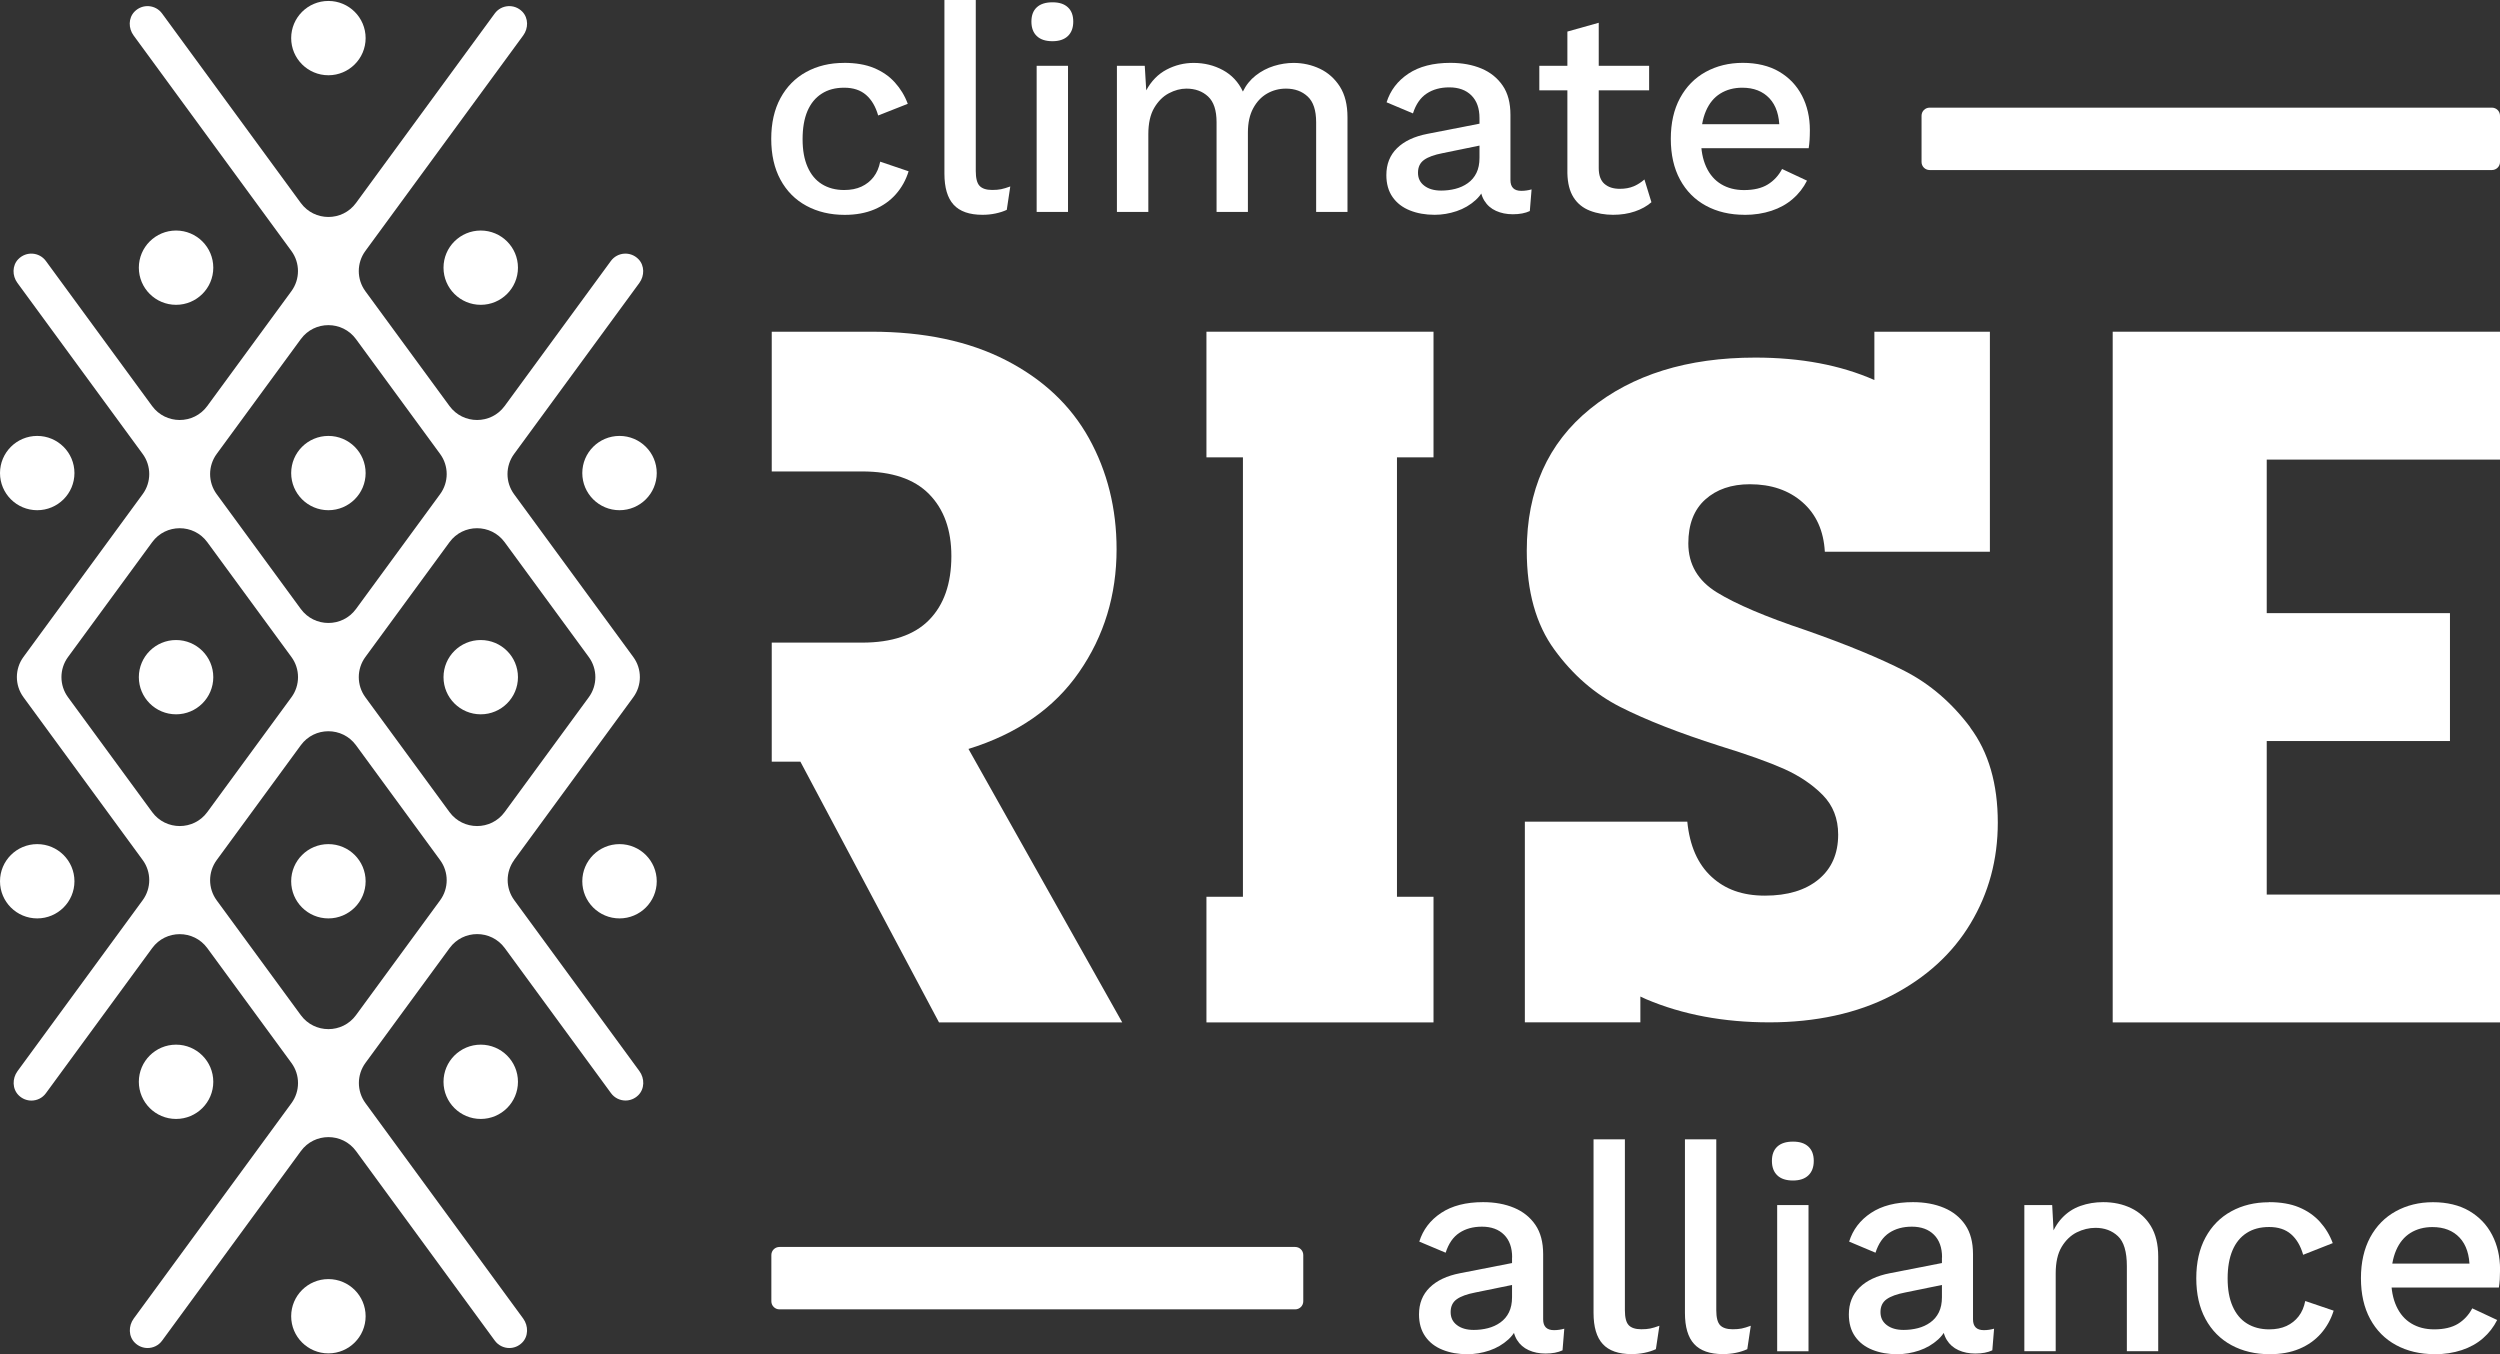 <svg width="168" height="91" viewBox="0 0 168 91" fill="none" xmlns="http://www.w3.org/2000/svg">
<rect x="0" y="0" width="168" height="91" fill="#333333" stroke="none"/>
<g clip-path="url(#clip0_354_709)">
<path d="M34.545 57.796L42.558 46.854C43.146 46.051 43.146 44.956 42.558 44.153L34.545 33.21C33.957 32.407 33.957 31.313 34.545 30.51L42.964 19.014C43.317 18.533 43.321 17.851 42.907 17.419C42.368 16.863 41.488 16.942 41.051 17.537L33.911 27.286C32.996 28.536 31.125 28.536 30.207 27.286L24.551 19.567C23.963 18.764 23.963 17.669 24.551 16.866L35.16 2.382C35.513 1.901 35.517 1.219 35.103 0.787C34.564 0.231 33.684 0.31 33.247 0.905L23.921 13.643C23.006 14.893 21.135 14.893 20.216 13.643L10.89 0.905C10.454 0.31 9.573 0.231 9.034 0.787C8.62 1.219 8.624 1.901 8.977 2.382L19.582 16.866C20.171 17.669 20.171 18.764 19.582 19.567L13.927 27.286C13.012 28.536 11.14 28.536 10.222 27.286L3.082 17.537C2.646 16.942 1.765 16.863 1.226 17.419C0.812 17.847 0.816 18.533 1.169 19.01L9.588 30.506C10.176 31.309 10.176 32.404 9.588 33.206L1.575 44.149C0.987 44.952 0.987 46.047 1.575 46.85L9.588 57.793C10.176 58.596 10.176 59.69 9.588 60.493L1.177 71.981C0.816 72.474 0.82 73.178 1.256 73.606C1.499 73.845 1.807 73.959 2.11 73.959C2.482 73.959 2.851 73.788 3.086 73.462L10.226 63.713C11.14 62.463 13.012 62.463 13.93 63.713L19.586 71.432C20.174 72.235 20.174 73.33 19.586 74.133L8.985 88.609C8.624 89.102 8.628 89.806 9.064 90.234C9.307 90.473 9.615 90.587 9.918 90.587C10.29 90.587 10.659 90.416 10.894 90.091L20.22 77.352C21.135 76.102 23.006 76.102 23.925 77.352L33.251 90.091C33.486 90.412 33.854 90.587 34.226 90.587C34.53 90.587 34.837 90.473 35.08 90.234C35.517 89.806 35.517 89.102 35.16 88.609L24.558 74.129C23.97 73.326 23.97 72.231 24.558 71.428L30.214 63.709C31.129 62.459 33 62.459 33.919 63.709L41.059 73.459C41.294 73.781 41.662 73.955 42.034 73.955C42.338 73.955 42.645 73.841 42.888 73.603C43.325 73.174 43.328 72.47 42.968 71.978L34.556 60.489C33.968 59.686 33.968 58.592 34.556 57.789L34.545 57.796ZM39.567 46.854L33.911 54.573C32.996 55.823 31.125 55.823 30.207 54.573L24.551 46.854C23.963 46.051 23.963 44.956 24.551 44.153L30.207 36.434C31.121 35.184 32.993 35.184 33.911 36.434L39.567 44.153C40.155 44.956 40.155 46.051 39.567 46.854ZM23.921 22.787L29.576 30.506C30.165 31.309 30.165 32.404 29.576 33.206L23.921 40.926C23.006 42.176 21.135 42.176 20.216 40.926L14.56 33.206C13.972 32.404 13.972 31.309 14.56 30.506L20.216 22.787C21.131 21.537 23.002 21.537 23.921 22.787ZM4.57 44.153L10.226 36.434C11.14 35.184 13.012 35.184 13.93 36.434L19.586 44.153C20.174 44.956 20.174 46.051 19.586 46.854L13.93 54.573C13.016 55.823 11.144 55.823 10.226 54.573L4.57 46.854C3.982 46.051 3.982 44.956 4.57 44.153ZM20.216 68.22L14.56 60.501C13.972 59.698 13.972 58.603 14.56 57.8L20.216 50.077C21.131 48.827 23.002 48.827 23.921 50.077L29.576 57.8C30.165 58.603 30.165 59.698 29.576 60.501L23.921 68.22C23.006 69.47 21.135 69.47 20.216 68.22Z" fill="white"/>
<path d="M41.632 34.286C43.013 34.286 44.133 33.169 44.133 31.79C44.133 30.412 43.013 29.294 41.632 29.294C40.25 29.294 39.13 30.412 39.13 31.79C39.13 33.169 40.25 34.286 41.632 34.286Z" fill="white"/>
<path d="M41.632 61.717C43.013 61.717 44.133 60.599 44.133 59.221C44.133 57.842 43.013 56.725 41.632 56.725C40.25 56.725 39.13 57.842 39.13 59.221C39.13 60.599 40.25 61.717 41.632 61.717Z" fill="white"/>
<path d="M2.501 34.286C3.883 34.286 5.003 33.169 5.003 31.79C5.003 30.412 3.883 29.294 2.501 29.294C1.12 29.294 0 30.412 0 31.79C0 33.169 1.12 34.286 2.501 34.286Z" fill="white"/>
<path d="M2.501 61.717C3.883 61.717 5.003 60.599 5.003 59.221C5.003 57.842 3.883 56.725 2.501 56.725C1.12 56.725 0 57.842 0 59.221C0 60.599 1.12 61.717 2.501 61.717Z" fill="white"/>
<path d="M22.068 34.286C23.45 34.286 24.57 33.169 24.57 31.79C24.57 30.412 23.45 29.294 22.068 29.294C20.687 29.294 19.567 30.412 19.567 31.79C19.567 33.169 20.687 34.286 22.068 34.286Z" fill="white"/>
<path d="M22.068 61.717C23.45 61.717 24.57 60.599 24.57 59.221C24.57 57.842 23.45 56.725 22.068 56.725C20.687 56.725 19.567 57.842 19.567 59.221C19.567 60.599 20.687 61.717 22.068 61.717Z" fill="white"/>
<path d="M22.068 5.057C23.45 5.057 24.57 3.939 24.57 2.561C24.57 1.182 23.45 0.064 22.068 0.064C20.687 0.064 19.567 1.182 19.567 2.561C19.567 3.939 20.687 5.057 22.068 5.057Z" fill="white"/>
<path d="M22.068 90.947C23.45 90.947 24.57 89.83 24.57 88.451C24.57 87.073 23.45 85.955 22.068 85.955C20.687 85.955 19.567 87.073 19.567 88.451C19.567 89.83 20.687 90.947 22.068 90.947Z" fill="white"/>
<path d="M11.832 20.484C13.213 20.484 14.333 19.367 14.333 17.988C14.333 16.61 13.213 15.492 11.832 15.492C10.45 15.492 9.33 16.61 9.33 17.988C9.33 19.367 10.45 20.484 11.832 20.484Z" fill="white"/>
<path d="M11.832 48.002C13.213 48.002 14.333 46.884 14.333 45.506C14.333 44.127 13.213 43.01 11.832 43.01C10.45 43.01 9.33 44.127 9.33 45.506C9.33 46.884 10.45 48.002 11.832 48.002Z" fill="white"/>
<path d="M11.832 75.193C13.213 75.193 14.333 74.076 14.333 72.697C14.333 71.319 13.213 70.201 11.832 70.201C10.45 70.201 9.33 71.319 9.33 72.697C9.33 74.076 10.45 75.193 11.832 75.193Z" fill="white"/>
<path d="M32.306 20.484C33.687 20.484 34.807 19.367 34.807 17.988C34.807 16.61 33.687 15.492 32.306 15.492C30.924 15.492 29.804 16.61 29.804 17.988C29.804 19.367 30.924 20.484 32.306 20.484Z" fill="white"/>
<path d="M32.306 48.002C33.687 48.002 34.807 46.884 34.807 45.506C34.807 44.127 33.687 43.01 32.306 43.01C30.924 43.01 29.804 44.127 29.804 45.506C29.804 46.884 30.924 48.002 32.306 48.002Z" fill="white"/>
<path d="M32.306 75.193C33.687 75.193 34.807 74.076 34.807 72.697C34.807 71.319 33.687 70.201 32.306 70.201C30.924 70.201 29.804 71.319 29.804 72.697C29.804 74.076 30.924 75.193 32.306 75.193Z" fill="white"/>
<path d="M132.407 48.885C131.166 47.229 129.697 45.964 128 45.093C126.3 44.222 124.091 43.313 121.373 42.358C118.655 41.449 116.655 40.597 115.376 39.809C114.097 39.021 113.455 37.923 113.455 36.518C113.455 35.234 113.835 34.249 114.594 33.567C115.353 32.885 116.351 32.541 117.592 32.541C119.031 32.541 120.212 32.946 121.13 33.753C122.049 34.559 122.55 35.669 122.629 37.078H133.721V22.291H125.958V25.537C123.681 24.533 121.012 24.03 117.949 24.03C113.391 24.03 109.694 25.177 106.858 27.476C104.019 29.776 102.599 32.953 102.599 37.014C102.599 39.749 103.218 41.964 104.459 43.661C105.697 45.362 107.177 46.642 108.896 47.514C110.616 48.385 112.833 49.252 115.554 50.123C117.433 50.703 118.883 51.222 119.9 51.676C120.921 52.135 121.779 52.71 122.478 53.415C123.176 54.119 123.525 55.009 123.525 56.085C123.525 57.369 123.085 58.373 122.204 59.1C121.324 59.824 120.124 60.187 118.606 60.187C117.088 60.187 115.926 59.763 115.008 58.914C114.089 58.066 113.546 56.831 113.387 55.218H110.233H102.47V68.702H110.233V66.967C110.365 67.028 110.491 67.092 110.627 67.149C113.064 68.183 115.824 68.702 118.902 68.702C121.98 68.702 124.797 68.103 127.116 66.899C129.435 65.698 131.204 64.085 132.422 62.054C133.641 60.024 134.252 57.767 134.252 55.282C134.252 52.672 133.633 50.54 132.392 48.881L132.407 48.885Z" fill="white"/>
<path d="M168 30.885V22.291H141.973V68.706H168V60.115H152.324V49.797H164.637V41.203H152.324V30.885H168Z" fill="white"/>
<path d="M96.332 30.734V22.291H93.876H83.525H81.073V30.734H83.525V60.263H81.073V68.706H83.525H93.876H96.332V60.263H93.876V30.734H96.332Z" fill="white"/>
<path d="M65.082 50.328C68.358 49.313 70.836 47.597 72.514 45.169C74.195 42.745 75.034 39.991 75.034 36.904C75.034 34.173 74.416 31.692 73.186 29.465C71.952 27.238 70.092 25.488 67.602 24.208C65.112 22.931 62.106 22.291 58.572 22.291H51.861V31.681H57.934C59.935 31.681 61.434 32.188 62.432 33.2C63.431 34.215 63.932 35.601 63.932 37.366C63.932 39.218 63.431 40.65 62.432 41.665C61.434 42.68 59.931 43.184 57.934 43.184H51.861V51.184H53.786L63.101 68.706H75.414L65.078 50.324L65.082 50.328Z" fill="white"/>
<path d="M56.712 4.224C57.498 4.224 58.174 4.337 58.728 4.568C59.286 4.799 59.757 5.121 60.136 5.542C60.516 5.962 60.804 6.439 61.002 6.977L59.013 7.761C58.842 7.159 58.568 6.697 58.196 6.375C57.821 6.053 57.335 5.894 56.731 5.894C56.128 5.894 55.634 6.027 55.217 6.296C54.795 6.564 54.48 6.955 54.26 7.462C54.044 7.973 53.934 8.602 53.934 9.348C53.934 10.095 54.044 10.704 54.268 11.216C54.492 11.727 54.811 12.114 55.232 12.375C55.653 12.636 56.151 12.769 56.727 12.769C57.175 12.769 57.562 12.693 57.889 12.541C58.215 12.39 58.489 12.174 58.705 11.894C58.921 11.614 59.069 11.269 59.149 10.864L61.058 11.511C60.876 12.102 60.588 12.613 60.201 13.053C59.813 13.492 59.331 13.833 58.754 14.075C58.177 14.318 57.513 14.439 56.765 14.439C55.794 14.439 54.936 14.235 54.188 13.829C53.44 13.424 52.86 12.837 52.446 12.072C52.032 11.307 51.827 10.394 51.827 9.333C51.827 8.273 52.032 7.36 52.446 6.595C52.86 5.83 53.437 5.243 54.177 4.837C54.917 4.432 55.76 4.227 56.705 4.227L56.712 4.224Z" fill="white"/>
<path d="M65.572 0V11.488C65.572 11.973 65.655 12.306 65.826 12.488C65.997 12.67 66.278 12.765 66.672 12.765C66.908 12.765 67.109 12.749 67.272 12.715C67.435 12.681 67.644 12.621 67.891 12.53L67.655 14.102C67.431 14.208 67.177 14.287 66.889 14.348C66.6 14.409 66.312 14.435 66.023 14.435C65.143 14.435 64.497 14.208 64.084 13.757C63.67 13.306 63.465 12.609 63.465 11.666V0H65.572Z" fill="white"/>
<path d="M70.726 2.769C70.267 2.769 69.914 2.655 69.675 2.424C69.432 2.197 69.311 1.871 69.311 1.451C69.311 1.03 69.432 0.712 69.675 0.489C69.918 0.265 70.267 0.155 70.726 0.155C71.186 0.155 71.516 0.265 71.759 0.489C72.002 0.712 72.123 1.03 72.123 1.451C72.123 1.871 72.002 2.193 71.759 2.424C71.516 2.655 71.171 2.769 70.726 2.769ZM71.77 4.42V14.242H69.663V4.42H71.77Z" fill="white"/>
<path d="M75.057 14.239V4.421H76.928L77.027 6.072C77.369 5.443 77.824 4.978 78.394 4.678C78.963 4.379 79.57 4.228 80.216 4.228C80.925 4.228 81.578 4.387 82.174 4.709C82.77 5.031 83.222 5.512 83.522 6.152C83.73 5.72 84.019 5.36 84.387 5.072C84.755 4.784 85.161 4.572 85.609 4.432C86.053 4.296 86.494 4.228 86.926 4.228C87.556 4.228 88.149 4.36 88.699 4.621C89.249 4.883 89.697 5.284 90.039 5.818C90.381 6.356 90.551 7.042 90.551 7.879V14.242H88.445V8.212C88.445 7.413 88.255 6.837 87.875 6.485C87.496 6.133 87.01 5.955 86.418 5.955C85.959 5.955 85.537 6.065 85.146 6.288C84.759 6.512 84.448 6.841 84.213 7.28C83.977 7.72 83.859 8.258 83.859 8.902V14.242H81.753V8.212C81.753 7.413 81.563 6.837 81.183 6.485C80.804 6.133 80.318 5.955 79.726 5.955C79.331 5.955 78.94 6.061 78.545 6.269C78.151 6.477 77.824 6.807 77.562 7.25C77.3 7.697 77.168 8.284 77.168 9.019V14.242H75.061L75.057 14.239Z" fill="white"/>
<path d="M99.422 7.936C99.422 7.28 99.24 6.773 98.879 6.413C98.519 6.053 98.022 5.871 97.391 5.871C96.799 5.871 96.295 6.008 95.877 6.284C95.456 6.561 95.148 7.004 94.951 7.621L93.178 6.875C93.429 6.076 93.918 5.436 94.643 4.951C95.372 4.466 96.314 4.224 97.468 4.224C98.253 4.224 98.952 4.352 99.555 4.606C100.159 4.86 100.633 5.246 100.982 5.754C101.332 6.265 101.502 6.92 101.502 7.72V12.098C101.502 12.583 101.745 12.825 102.231 12.825C102.466 12.825 102.698 12.791 102.922 12.727L102.804 14.182C102.501 14.325 102.121 14.398 101.662 14.398C101.24 14.398 100.865 14.322 100.531 14.17C100.197 14.019 99.935 13.791 99.745 13.481C99.555 13.174 99.46 12.791 99.46 12.333V12.197L99.893 12.178C99.775 12.689 99.532 13.11 99.164 13.443C98.796 13.776 98.371 14.026 97.885 14.189C97.399 14.352 96.906 14.435 96.409 14.435C95.79 14.435 95.236 14.337 94.746 14.14C94.252 13.943 93.865 13.648 93.584 13.246C93.303 12.848 93.163 12.352 93.163 11.765C93.163 11.03 93.402 10.428 93.88 9.958C94.359 9.489 95.038 9.167 95.919 8.996L99.737 8.25L99.718 9.723L96.944 10.292C96.393 10.398 95.98 10.545 95.702 10.742C95.425 10.939 95.289 11.227 95.289 11.606C95.289 11.985 95.429 12.265 95.714 12.481C95.995 12.697 96.374 12.807 96.845 12.807C97.171 12.807 97.49 12.769 97.802 12.689C98.109 12.61 98.39 12.485 98.637 12.307C98.887 12.129 99.081 11.901 99.217 11.621C99.354 11.341 99.422 11.004 99.422 10.61V7.939V7.936Z" fill="white"/>
<path d="M110.821 4.42V6.072H103.442V4.42H110.821ZM107.435 1.534V11.295C107.435 11.78 107.564 12.132 107.818 12.356C108.073 12.579 108.418 12.689 108.851 12.689C109.204 12.689 109.515 12.632 109.777 12.522C110.039 12.412 110.282 12.257 110.506 12.06L110.976 13.59C110.673 13.852 110.305 14.06 109.864 14.208C109.424 14.359 108.934 14.435 108.399 14.435C107.864 14.435 107.317 14.344 106.843 14.159C106.372 13.977 106.004 13.678 105.742 13.265C105.48 12.852 105.344 12.314 105.328 11.643V2.121L107.435 1.53V1.534Z" fill="white"/>
<path d="M117.236 14.435C116.252 14.435 115.387 14.231 114.639 13.825C113.892 13.42 113.311 12.833 112.897 12.068C112.483 11.303 112.278 10.39 112.278 9.329C112.278 8.269 112.483 7.356 112.897 6.591C113.311 5.826 113.884 5.239 114.62 4.833C115.357 4.428 116.188 4.224 117.118 4.224C118.048 4.224 118.891 4.421 119.559 4.815C120.227 5.208 120.739 5.746 121.092 6.424C121.445 7.106 121.623 7.879 121.623 8.742C121.623 8.977 121.616 9.201 121.604 9.409C121.589 9.617 121.57 9.803 121.544 9.958H113.633V8.348H120.621L119.578 8.663C119.578 7.773 119.354 7.087 118.91 6.61C118.462 6.133 117.854 5.894 117.08 5.894C116.514 5.894 116.025 6.027 115.603 6.288C115.182 6.549 114.863 6.939 114.639 7.458C114.415 7.977 114.305 8.606 114.305 9.352C114.305 10.098 114.423 10.708 114.658 11.22C114.894 11.731 115.228 12.117 115.664 12.379C116.097 12.64 116.609 12.773 117.198 12.773C117.854 12.773 118.386 12.648 118.792 12.398C119.198 12.148 119.521 11.803 119.756 11.356L121.43 12.14C121.195 12.61 120.876 13.023 120.473 13.367C120.075 13.716 119.597 13.981 119.046 14.163C118.496 14.344 117.892 14.439 117.236 14.439V14.435Z" fill="white"/>
<path d="M101.616 84.496C101.616 83.841 101.434 83.333 101.073 82.974C100.713 82.614 100.215 82.432 99.589 82.432C98.997 82.432 98.492 82.568 98.075 82.845C97.653 83.121 97.346 83.564 97.148 84.182L95.376 83.436C95.626 82.636 96.112 81.996 96.841 81.511C97.57 81.027 98.511 80.784 99.665 80.784C100.451 80.784 101.149 80.913 101.753 81.167C102.356 81.421 102.831 81.803 103.18 82.314C103.529 82.826 103.7 83.481 103.7 84.28V88.659C103.7 89.144 103.943 89.386 104.429 89.386C104.664 89.386 104.896 89.352 105.12 89.288L105.002 90.742C104.698 90.886 104.319 90.958 103.859 90.958C103.438 90.958 103.062 90.882 102.728 90.731C102.394 90.579 102.132 90.352 101.943 90.045C101.753 89.738 101.658 89.356 101.658 88.897V88.761L102.091 88.742C101.973 89.254 101.73 89.674 101.362 90.011C100.994 90.344 100.569 90.594 100.083 90.757C99.597 90.92 99.103 91.003 98.606 91.003C97.991 91.003 97.433 90.905 96.944 90.708C96.45 90.511 96.063 90.216 95.782 89.814C95.501 89.416 95.357 88.92 95.357 88.329C95.357 87.594 95.596 86.992 96.074 86.523C96.553 86.053 97.232 85.731 98.113 85.561L101.931 84.814L101.912 86.288L99.138 86.856C98.587 86.962 98.173 87.11 97.896 87.307C97.619 87.504 97.483 87.791 97.483 88.17C97.483 88.549 97.623 88.829 97.904 89.045C98.185 89.261 98.564 89.371 99.035 89.371C99.362 89.371 99.68 89.333 99.988 89.254C100.295 89.174 100.576 89.049 100.823 88.871C101.073 88.693 101.267 88.466 101.404 88.185C101.54 87.905 101.609 87.568 101.609 87.174V84.504L101.616 84.496Z" fill="white"/>
<path d="M109.193 76.561V88.05C109.193 88.534 109.276 88.868 109.447 89.05C109.618 89.231 109.899 89.326 110.293 89.326C110.529 89.326 110.73 89.311 110.893 89.277C111.056 89.243 111.265 89.182 111.512 89.091L111.276 90.663C111.053 90.769 110.798 90.849 110.51 90.909C110.221 90.97 109.933 90.996 109.644 90.996C108.764 90.996 108.118 90.769 107.705 90.319C107.291 89.868 107.086 89.171 107.086 88.228V76.561H109.193Z" fill="white"/>
<path d="M115.334 76.561V88.05C115.334 88.534 115.418 88.868 115.588 89.05C115.759 89.231 116.04 89.326 116.435 89.326C116.67 89.326 116.871 89.311 117.035 89.277C117.198 89.243 117.407 89.182 117.653 89.091L117.418 90.663C117.194 90.769 116.94 90.849 116.651 90.909C116.363 90.97 116.074 90.996 115.786 90.996C114.905 90.996 114.26 90.769 113.846 90.319C113.433 89.868 113.228 89.171 113.228 88.228V76.561H115.334Z" fill="white"/>
<path d="M120.489 79.33C120.029 79.33 119.676 79.217 119.437 78.986C119.194 78.758 119.073 78.433 119.073 78.012C119.073 77.592 119.194 77.274 119.437 77.05C119.68 76.827 120.029 76.717 120.489 76.717C120.948 76.717 121.278 76.827 121.521 77.05C121.764 77.274 121.885 77.596 121.885 78.012C121.885 78.429 121.764 78.755 121.521 78.986C121.278 79.217 120.933 79.33 120.489 79.33ZM121.532 80.982V90.803H119.426V80.982H121.532Z" fill="white"/>
<path d="M130.506 84.496C130.506 83.841 130.323 83.333 129.963 82.974C129.602 82.614 129.105 82.432 128.475 82.432C127.887 82.432 127.378 82.568 126.96 82.845C126.539 83.121 126.232 83.564 126.034 84.182L124.262 83.436C124.512 82.636 124.998 81.996 125.727 81.511C126.456 81.027 127.397 80.784 128.551 80.784C129.337 80.784 130.035 80.913 130.639 81.167C131.242 81.421 131.717 81.803 132.066 82.314C132.415 82.826 132.586 83.481 132.586 84.28V88.659C132.586 89.144 132.829 89.386 133.315 89.386C133.55 89.386 133.781 89.352 134.002 89.288L133.884 90.742C133.58 90.886 133.201 90.958 132.741 90.958C132.32 90.958 131.944 90.882 131.61 90.731C131.276 90.579 131.014 90.352 130.825 90.045C130.635 89.738 130.54 89.356 130.54 88.897V88.761L130.973 88.742C130.855 89.254 130.612 89.674 130.244 90.011C129.876 90.344 129.45 90.594 128.965 90.757C128.479 90.92 127.985 91.003 127.488 91.003C126.869 91.003 126.315 90.905 125.825 90.708C125.332 90.511 124.945 90.216 124.664 89.814C124.383 89.416 124.243 88.92 124.243 88.329C124.243 87.594 124.482 86.992 124.96 86.523C125.438 86.053 126.118 85.731 126.998 85.561L130.817 84.814L130.798 86.288L128.023 86.856C127.473 86.962 127.059 87.11 126.782 87.307C126.505 87.504 126.368 87.791 126.368 88.17C126.368 88.549 126.509 88.829 126.79 89.045C127.071 89.261 127.45 89.371 127.921 89.371C128.247 89.371 128.566 89.333 128.877 89.254C129.185 89.174 129.466 89.049 129.712 88.871C129.963 88.693 130.156 88.466 130.293 88.185C130.43 87.905 130.498 87.568 130.498 87.174V84.504L130.506 84.496Z" fill="white"/>
<path d="M136.036 90.803V80.981H137.907L138.044 83.534L137.767 83.258C137.949 82.693 138.215 82.227 138.564 81.852C138.913 81.481 139.323 81.208 139.805 81.038C140.284 80.868 140.792 80.784 141.331 80.784C142.026 80.784 142.652 80.917 143.21 81.186C143.768 81.455 144.212 81.856 144.539 82.394C144.865 82.932 145.032 83.614 145.032 84.436V90.799H142.925V85.083C142.925 84.114 142.724 83.443 142.326 83.072C141.927 82.697 141.422 82.511 140.819 82.511C140.386 82.511 139.965 82.614 139.559 82.814C139.152 83.019 138.815 83.341 138.545 83.788C138.276 84.235 138.143 84.829 138.143 85.576V90.799H136.036V90.803Z" fill="white"/>
<path d="M152.472 80.784C153.257 80.784 153.933 80.898 154.487 81.129C155.045 81.36 155.512 81.682 155.895 82.102C156.275 82.523 156.563 83 156.761 83.538L154.772 84.322C154.601 83.72 154.328 83.258 153.956 82.936C153.584 82.614 153.094 82.455 152.491 82.455C151.887 82.455 151.394 82.587 150.976 82.856C150.555 83.125 150.24 83.515 150.023 84.026C149.807 84.538 149.697 85.167 149.697 85.913C149.697 86.659 149.807 87.269 150.031 87.78C150.255 88.291 150.574 88.678 150.995 88.939C151.416 89.201 151.914 89.333 152.491 89.333C152.935 89.333 153.322 89.257 153.652 89.106C153.979 88.954 154.252 88.738 154.468 88.458C154.685 88.178 154.833 87.833 154.912 87.428L156.822 88.076C156.639 88.663 156.351 89.178 155.964 89.617C155.577 90.056 155.095 90.397 154.518 90.64C153.941 90.882 153.276 91.003 152.529 91.003C151.557 91.003 150.699 90.799 149.951 90.394C149.204 89.988 148.623 89.401 148.209 88.636C147.795 87.871 147.59 86.958 147.59 85.898C147.59 84.837 147.795 83.924 148.209 83.159C148.623 82.394 149.2 81.807 149.94 81.402C150.68 80.996 151.523 80.792 152.468 80.792L152.472 80.784Z" fill="white"/>
<path d="M163.612 91C162.629 91 161.764 90.795 161.016 90.39C160.268 89.985 159.687 89.398 159.273 88.632C158.86 87.867 158.655 86.954 158.655 85.894C158.655 84.833 158.864 83.921 159.273 83.155C159.687 82.39 160.26 81.803 160.997 81.398C161.733 80.993 162.564 80.788 163.498 80.788C164.432 80.788 165.271 80.985 165.939 81.379C166.607 81.773 167.119 82.307 167.472 82.989C167.825 83.671 168.004 84.443 168.004 85.307C168.004 85.542 167.996 85.765 167.985 85.974C167.97 86.182 167.951 86.367 167.924 86.523H160.014V84.913H167.002L165.958 85.227C165.958 84.337 165.734 83.652 165.29 83.174C164.842 82.697 164.235 82.459 163.46 82.459C162.895 82.459 162.405 82.591 161.984 82.852C161.562 83.114 161.243 83.504 161.02 84.019C160.796 84.538 160.686 85.167 160.686 85.913C160.686 86.659 160.803 87.269 161.039 87.78C161.274 88.292 161.608 88.678 162.044 88.939C162.477 89.201 162.99 89.333 163.578 89.333C164.235 89.333 164.766 89.208 165.172 88.962C165.578 88.712 165.901 88.367 166.136 87.92L167.81 88.704C167.575 89.174 167.256 89.587 166.857 89.932C166.459 90.28 165.981 90.545 165.43 90.727C164.88 90.909 164.276 91.004 163.62 91.004L163.612 91Z" fill="white"/>
<path d="M167.457 7.234H129.671C129.371 7.234 129.128 7.477 129.128 7.776V10.886C129.128 11.185 129.371 11.427 129.671 11.427H167.457C167.757 11.427 168 11.185 168 10.886V7.776C168 7.477 167.757 7.234 167.457 7.234Z" fill="white"/>
<path d="M87.037 83.796H52.378C52.078 83.796 51.835 84.038 51.835 84.338V87.447C51.835 87.746 52.078 87.989 52.378 87.989H87.037C87.337 87.989 87.58 87.746 87.58 87.447V84.338C87.58 84.038 87.337 83.796 87.037 83.796Z" fill="white"/>
</g>
<defs>
<clipPath id="clip0_354_709">
<rect width="168" height="91" fill="white"/>
</clipPath>
</defs>
</svg>

